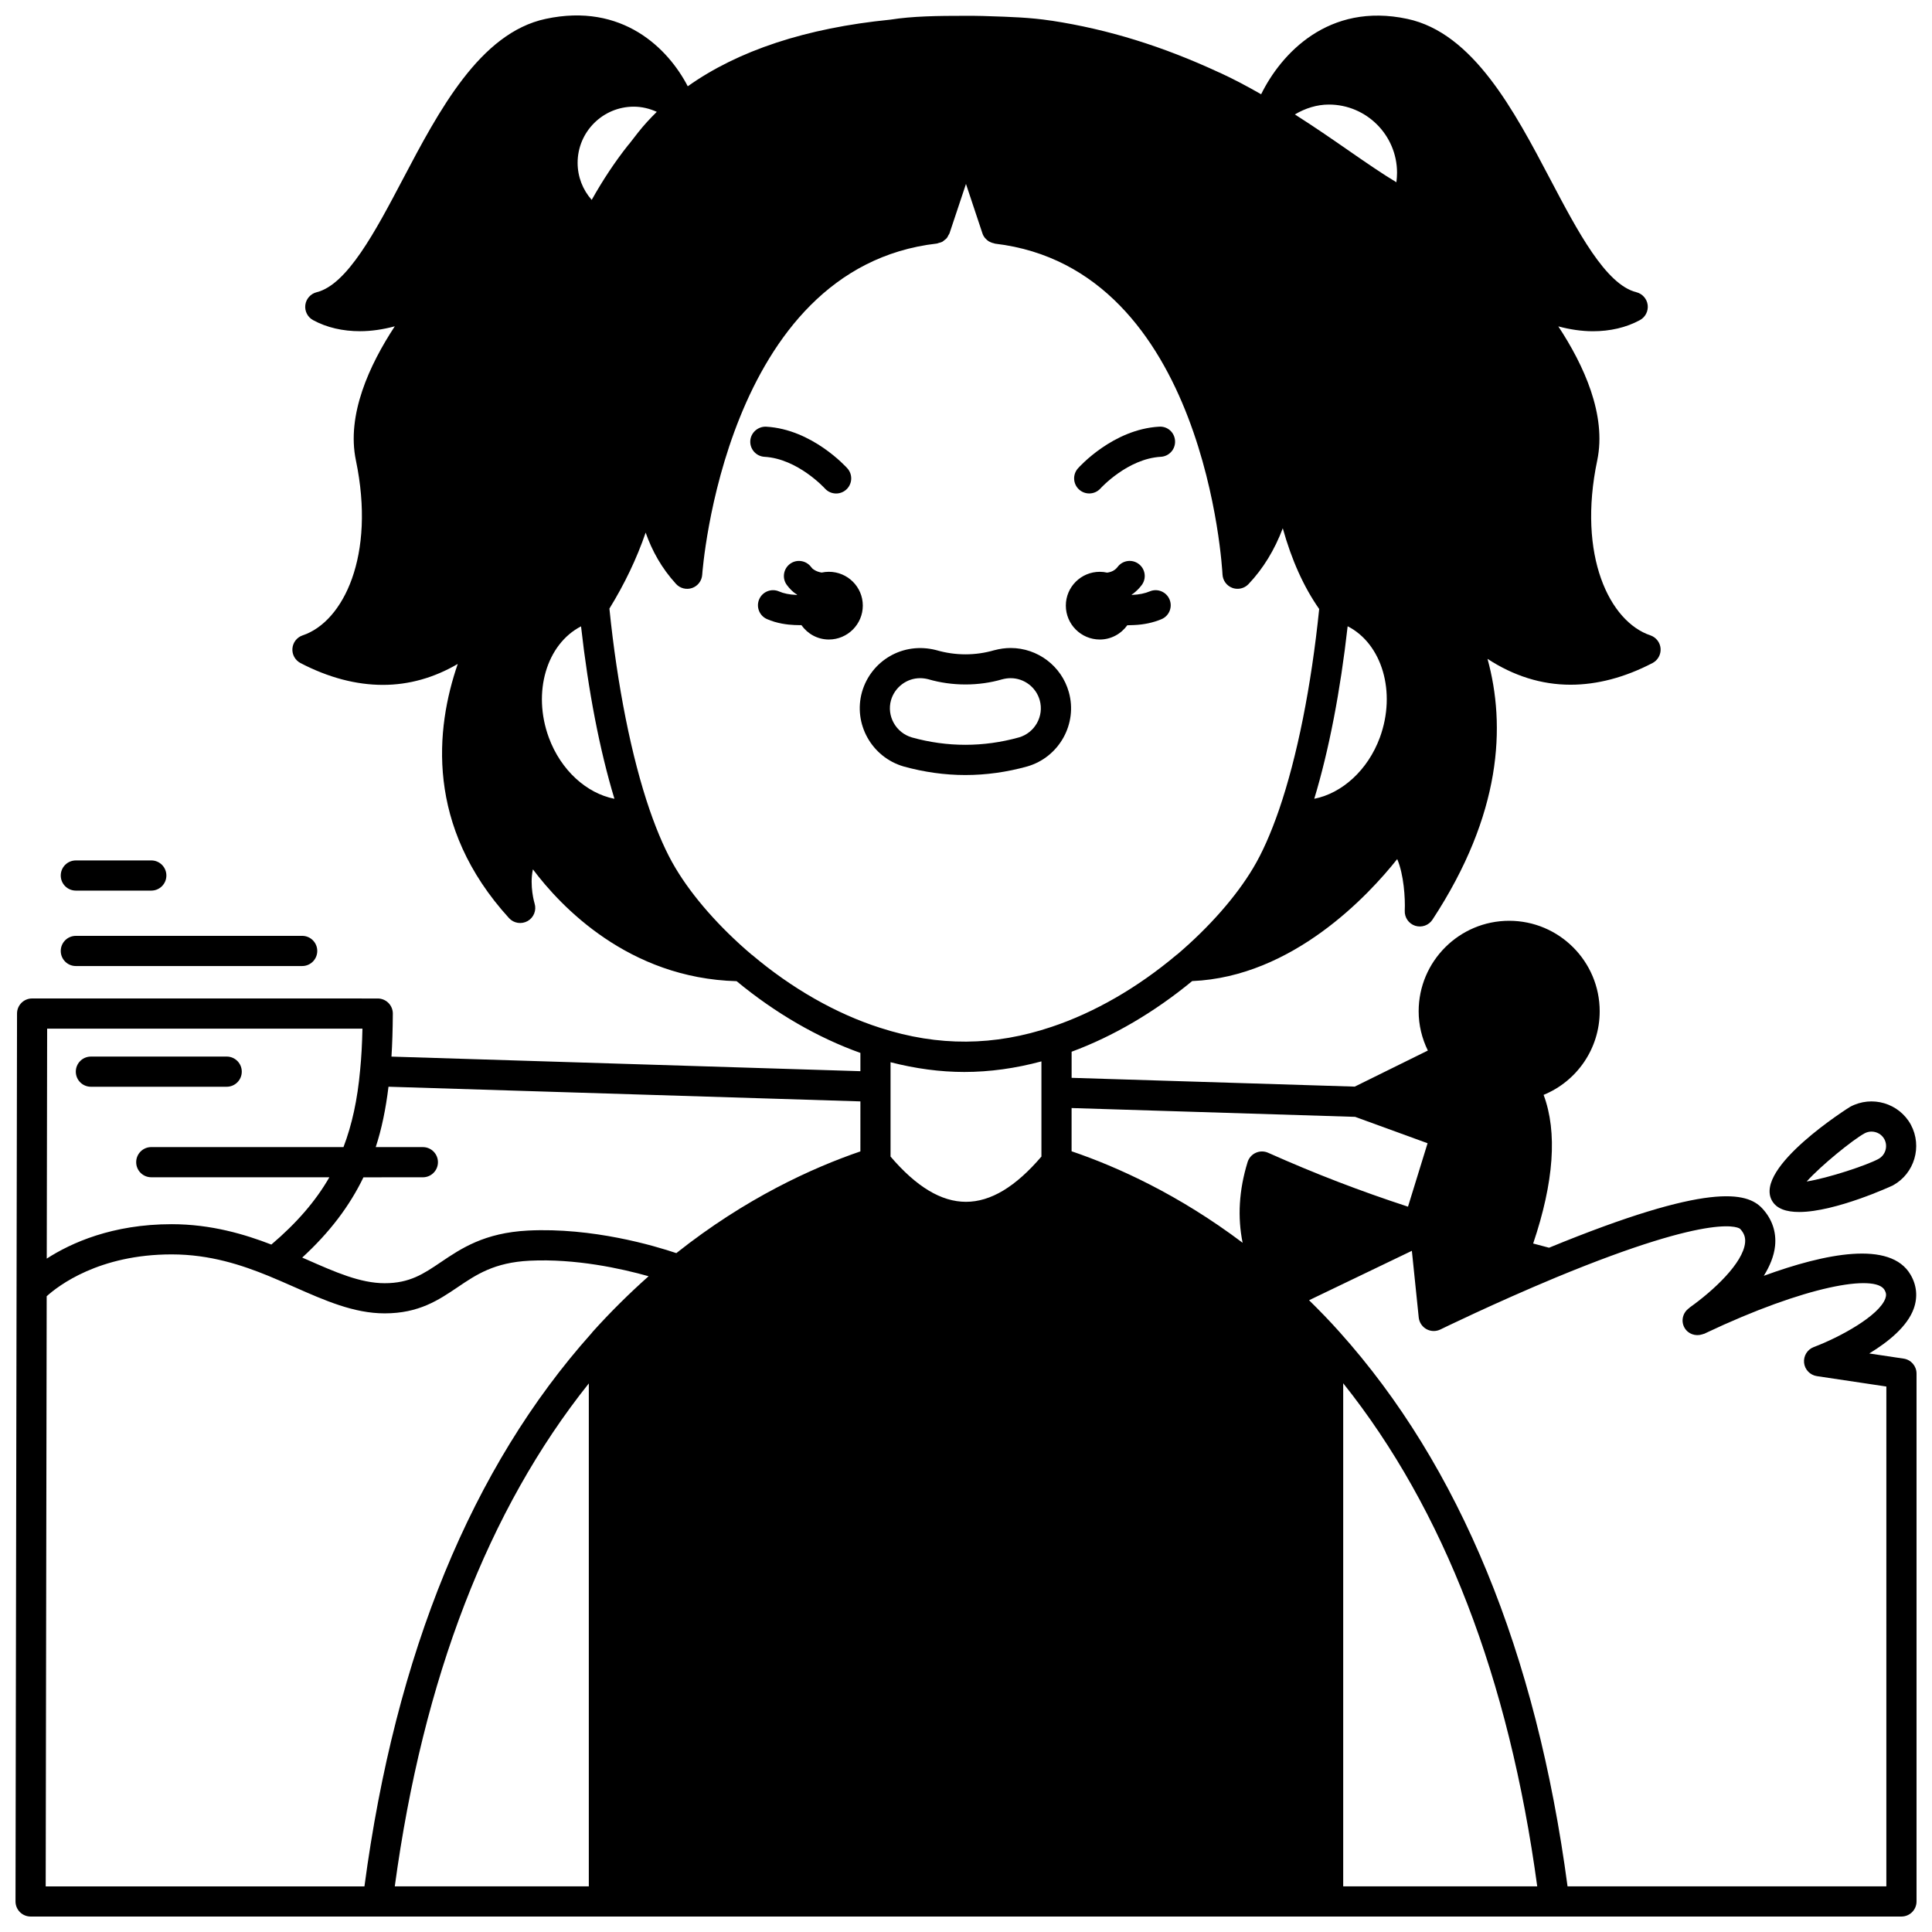 <?xml version="1.0" encoding="UTF-8"?>
<!-- Uploaded to: SVG Find, www.svgrepo.com, Generator: SVG Find Mixer Tools -->
<svg width="800px" height="800px" version="1.1" viewBox="144 144 512 512" xmlns="http://www.w3.org/2000/svg">
 <defs>
  <clipPath id="b">
   <path d="m148.09 148.09h503.81v503.81h-503.81z"/>
  </clipPath>
  <clipPath id="a">
   <path d="m612 435h39.902v31h-39.902z"/>
  </clipPath>
 </defs>
 <path d="m435.46 313.48c3 0 5.648-1.508 7.285-3.777 0.605 0 1.203-0.02 1.797-0.059 2.602-0.105 5.117-0.645 7.269-1.555 2.035-0.859 2.984-3.207 2.125-5.242-0.859-2.035-3.211-2.988-5.242-2.125-1.254 0.531-2.852 0.863-4.598 0.93-0.047 0.004-0.094-0.004-0.141 0-0.012-0.031-0.02-0.062-0.031-0.098 0.121-0.082 0.242-0.129 0.363-0.219 0.895-0.688 1.637-1.43 2.273-2.277 1.332-1.762 0.98-4.269-0.781-5.598-1.766-1.34-4.269-0.984-5.598 0.781-0.211 0.277-0.445 0.508-0.75 0.746-0.609 0.465-1.332 0.672-2.019 0.77-0.633-0.141-1.285-0.223-1.957-0.223-4.957 0-8.996 4-8.996 8.957 0 4.953 4.039 8.988 9 8.988z"/>
 <path d="m363.65 295.53c-0.652 0-1.289 0.074-1.906 0.207-0.727-0.117-1.531-0.371-2.285-0.93-0.02-0.016-0.215-0.145-0.52-0.555-1.324-1.758-3.832-2.133-5.598-0.805-1.762 1.324-2.129 3.832-0.805 5.598 0.781 1.043 1.656 1.879 2.359 2.32 0.109 0.078 0.219 0.121 0.332 0.195-0.008 0.027-0.016 0.059-0.027 0.09-0.094-0.004-0.172 0.008-0.266 0-1.711-0.066-3.293-0.391-4.457-0.906-2.027-0.887-4.379 0.023-5.273 2.043-0.891 2.019 0.023 4.383 2.043 5.273 2.648 1.168 5.473 1.504 7.332 1.578 0.5 0.023 1 0.035 1.504 0.035 0.102 0 0.195-0.012 0.293-0.016 1.621 2.297 4.262 3.82 7.281 3.82 4.957 0 8.996-4.039 8.996-8.996-0.004-4.961-4.043-8.953-9.004-8.953z"/>
 <g clip-path="url(#b)">
  <path d="m648.49 504.05-9.117-1.367c5.043-3.062 10.113-7.16 11.801-11.918 1.082-3.059 0.785-6.16-0.859-8.961-5.34-9.152-22.668-5.629-38.887 0.301 1.574-2.543 2.707-5.223 2.984-7.938 0.379-3.699-0.797-7.137-3.414-9.949-4.023-4.305-14.141-6.953-56.484 10.441l-1.664-0.441c-0.871-0.227-1.688-0.453-2.543-0.676 5.492-16.266 6.461-29.504 2.766-39.391 8.824-3.617 14.863-12.258 14.863-22.145 0-13.23-10.758-23.988-23.988-23.988-13.23 0-23.988 10.758-23.988 23.988 0 3.668 0.867 7.18 2.434 10.398l-19.371 9.559-75.031-2.328v-6.918c10.98-4.055 21.941-10.473 31.949-18.723 26.691-1.117 46.82-22.848 54.336-32.328 1.75 4.07 2.152 10.395 2 13.68-0.082 1.801 1.047 3.43 2.758 3.992 1.73 0.543 3.586-0.105 4.578-1.605 18.383-28.012 19.465-51.406 14.594-69.133 6.894 4.512 14.285 6.856 21.996 6.856 7.043 0 14.34-1.902 21.727-5.742 1.422-0.742 2.266-2.258 2.144-3.863-0.125-1.594-1.195-2.965-2.715-3.481-10.785-3.613-19.383-21.094-14.07-46.371 2.504-12.043-3.551-25.227-10.316-35.504 3.074 0.82 6.168 1.289 9.164 1.289 4.508 0 8.789-0.957 12.461-2.953 1.449-0.789 2.258-2.387 2.055-4.019-0.211-1.637-1.406-2.977-3.008-3.375-8.113-2.012-15.57-16.172-22.777-29.867-9.586-18.211-20.457-38.855-37.922-42.566-20.91-4.477-33.484 9.289-38.727 19.977-3.621-2.062-7.25-4.008-10.852-5.664-0.102-0.047-0.203-0.09-0.309-0.125-14.934-6.93-29.336-11.402-44.301-13.699-0.07-0.012-0.176-0.023-0.289-0.031-5.41-0.828-10.809-0.996-16.52-1.176l-1.52-0.051c-1.559-0.043-2.992-0.043-4.629-0.043-7.344 0-13.91 0.082-19.859 1.02h-0.004c-22.336 2.219-40.324 8.18-53.672 17.656-5.195-10.004-17.289-22.223-37.641-17.867-17.441 3.719-28.312 24.352-37.898 42.555-7.223 13.707-14.688 27.871-22.801 29.887-1.598 0.398-2.793 1.738-3.008 3.371-0.211 1.637 0.605 3.234 2.055 4.023 3.652 1.992 7.926 2.938 12.43 2.938 3.016 0 6.125-0.469 9.223-1.297-6.742 10.266-12.824 23.48-10.305 35.527 5.273 25.289-3.332 42.766-14.105 46.371-1.523 0.508-2.59 1.879-2.719 3.481-0.129 1.598 0.719 3.117 2.144 3.863 7.445 3.871 14.773 5.781 21.84 5.781 6.93 0 13.578-1.895 19.832-5.551-5.894 17.074-8.621 43.004 13.59 67.363 1.254 1.379 3.305 1.691 4.938 0.77 1.625-0.926 2.387-2.867 1.832-4.652-0.02-0.066-1.402-4.672-0.441-9.043 7.356 9.812 25.316 28.859 53.984 29.637 10.219 8.453 21.48 14.965 32.801 19.012v4.84l-124.27-3.863c0.207-3.281 0.328-6.926 0.359-11.375 0.008-1.062-0.41-2.086-1.16-2.844-0.75-0.754-1.77-1.184-2.84-1.184l-91.59-0.008c-2.207 0-3.996 1.785-4 3.992l-0.402 235.3c0 1.062 0.414 2.082 1.168 2.832 0.75 0.75 1.766 1.176 2.832 1.176h495.79c2.211 0 4-1.789 4-4v-139.9c-0.004-1.98-1.453-3.66-3.41-3.953zm-134.26-314.27c0 0.777-0.066 1.66-0.168 2.523-3.773-2.262-7.953-5.144-12.605-8.367-4.344-3.012-9.137-6.328-14.305-9.609 2.773-1.645 5.867-2.617 9.004-2.617 9.965-0.004 18.074 8.105 18.074 18.07zm-201.1-10.707s-2.379 3.031-2.363 3.043c-0.109 0.109-0.215 0.227-0.309 0.348-3.516 4.441-6.688 9.234-9.652 14.512-2.371-2.672-3.731-6.125-3.731-9.832 0-8.199 6.672-14.875 14.879-14.875 2.137 0 4.199 0.508 6.102 1.371-1.75 1.727-3.422 3.523-4.926 5.434zm-23.688 160.39c-4.414-12.039-0.559-24.777 8.539-29.473 1.93 17.18 4.941 32.785 8.848 45.699-7.363-1.434-14.199-7.562-17.387-16.227zm211.7-29.496c9.09 4.637 12.957 17.426 8.535 29.488-3.188 8.664-10.039 14.785-17.383 16.23 3.902-12.91 6.914-28.527 8.848-45.719zm-157.86 87.074c-0.027-0.023-0.062-0.027-0.098-0.051-8.5-7.223-15.656-15.363-20.172-22.949-2.363-3.914-4.668-9.098-6.844-15.387-4.816-14.016-8.59-32.934-10.668-53.367 4.008-6.508 7.234-13.23 9.605-20.141 1.691 4.82 4.242 9.445 8.051 13.605 1.082 1.188 2.773 1.602 4.273 1.074 1.512-0.531 2.559-1.914 2.664-3.516 0.051-0.812 5.914-81.316 62.199-87.766 0.191-0.02 0.344-0.125 0.527-0.172 0.309-0.078 0.617-0.141 0.891-0.289 0.215-0.117 0.379-0.289 0.566-0.438 0.211-0.168 0.438-0.312 0.617-0.523 0.191-0.23 0.305-0.508 0.445-0.777 0.09-0.176 0.227-0.316 0.293-0.512l4.363-13.082 4.367 13.117c0.148 0.441 0.367 0.832 0.641 1.18 0.047 0.062 0.121 0.109 0.172 0.168 0.262 0.297 0.547 0.547 0.875 0.75 0.133 0.082 0.27 0.137 0.406 0.203 0.309 0.148 0.625 0.25 0.961 0.316 0.098 0.02 0.172 0.074 0.273 0.09 56.027 6.594 60.25 86.84 60.285 87.648 0.07 1.598 1.09 3.008 2.59 3.57 0.457 0.172 0.93 0.25 1.402 0.25 1.074 0 2.129-0.434 2.898-1.242 3.922-4.125 6.926-9.098 9.086-14.797 2.332 8.387 5.551 15.547 9.648 21.391-2.078 20.387-5.844 39.254-10.652 53.238-2.172 6.277-4.469 11.457-6.852 15.41-4.508 7.566-11.664 15.707-20.156 22.926-0.027 0.023-0.066 0.027-0.098 0.051-10.348 8.723-21.801 15.324-33.129 19.105-15.148 5.113-30.062 5.262-45.477 0.258-11.676-3.734-23.418-10.43-33.957-19.344zm56.281 31.043c6.754 0 13.602-0.969 20.426-2.805v25.223c-13.676 15.992-26.309 15.992-39.984 0v-25c6.578 1.688 13.133 2.582 19.559 2.582zm103.56 11.895 19.199 6.992-5.188 16.812c-12.777-4.188-24.41-8.645-37.066-14.285-1.051-0.469-2.242-0.465-3.281 0.012-1.043 0.473-1.832 1.371-2.168 2.469-2.297 7.473-2.684 14.609-1.309 21.371-16.992-12.801-33.199-20.121-45.328-24.25v-11.457zm-131.11 9.156c-12.633 4.32-30.402 12.371-48.777 26.957-5.742-1.934-22.188-6.836-39.309-5.981-11.578 0.598-17.715 4.742-23.129 8.398-4.59 3.098-8.223 5.555-14.855 5.555-6.441 0-13.059-2.918-20.719-6.301-0.363-0.16-0.766-0.324-1.133-0.488 7.25-6.668 12.508-13.578 16.227-21.273l15.742-0.008c2.211 0 4-1.789 4-4 0-2.211-1.789-4-4-4h-12.488c1.586-4.828 2.664-10.125 3.383-16l125.06 3.887zm-131.96-32.527c-0.094 4.254-0.289 7.715-0.609 10.914-0.715 7.996-2.168 14.547-4.414 20.469h-50.938c-2.211 0-4 1.789-4 4s1.789 4 4 4h47.195c-3.629 6.312-8.645 12.113-15.375 17.832-6.941-2.68-15.891-5.398-26.426-5.398-15.723 0-26.676 4.977-33.098 9.121l0.105-60.938 83.559-0.004zm-83.68 70.91c3.066-2.773 13.848-11.09 33.113-11.09 10.27 0 18.746 2.883 25.668 5.699 2.352 0.969 4.621 1.973 6.836 2.945 8.133 3.59 15.812 6.984 23.945 6.984 9.082 0 14.289-3.519 19.332-6.922 4.988-3.371 9.703-6.555 19.055-7.031 12.219-0.605 24.352 2.078 31.566 4.113-5.156 4.582-10.129 9.508-14.824 14.723-0.105 0.121-0.203 0.242-0.293 0.371-31.742 35.512-51.961 84.844-60.191 146.61h-84.469zm143.67 23.102v133.29h-51.422c7.484-55.156 24.773-99.898 51.422-133.29zm199.92 133.29v-133.33c26.645 33.387 43.934 78.145 51.422 133.33zm143.94 0h-84.484c-8.258-61.984-28.574-111.44-60.465-146.96-2.566-2.883-5.277-5.66-8.035-8.375l27.242-13.094 1.82 17.668c0.137 1.301 0.898 2.449 2.043 3.086 1.145 0.633 2.523 0.664 3.699 0.09 0.141-0.066 14.195-6.941 30.594-13.77 43.387-17.961 48.793-12.93 48.84-12.887 1.051 1.129 1.453 2.262 1.309 3.684-0.551 5.359-8.258 12.594-14.691 17.164-0.059 0.039-0.082 0.105-0.141 0.148-1.648 1.156-2.242 3.356-1.246 5.156 0.945 1.715 2.945 2.383 4.731 1.797 0.109-0.027 0.207-0.059 0.312-0.102 0.125-0.051 0.262-0.051 0.383-0.121 0.035-0.016 0.098-0.055 0.172-0.098 26.559-12.578 44.953-15.711 47.434-11.457 0.453 0.77 0.52 1.418 0.227 2.246-1.625 4.586-12.074 10.305-18.977 12.898-1.703 0.641-2.758 2.356-2.57 4.168 0.191 1.809 1.582 3.258 3.383 3.535l18.422 2.758z"/>
 </g>
 <g clip-path="url(#a)">
  <path d="m620.79 465.19c9.641 0 24.664-6.945 24.867-7.059 5.695-3.117 7.828-10.312 4.746-16.062-3.121-5.731-10.332-7.863-16.102-4.75-0.266 0.145-25.539 16.055-20.738 24.816 1.211 2.234 3.898 3.055 7.227 3.055zm17.328-20.836c0.582-0.32 1.219-0.469 1.844-0.469 1.379 0 2.715 0.727 3.41 2 1.004 1.871 0.305 4.223-1.555 5.242-3.09 1.688-13.332 5.074-19.031 5.984 3.859-4.289 12.25-11.07 15.332-12.758z"/>
 </g>
 <path d="m164.1 380.02h19.992c2.211 0 4-1.789 4-4s-1.789-4-4-4l-19.992 0.004c-2.211 0-4 1.789-4 4 0 2.211 1.789 3.996 4 3.996z"/>
 <path d="m164.1 400.01h59.977c2.211 0 4-1.789 4-4 0-2.211-1.789-4-4-4l-59.977 0.004c-2.211 0-4 1.789-4 4 0 2.211 1.789 3.996 4 3.996z"/>
 <path d="m168.09 432h35.984c2.211 0 4-1.789 4-4 0-2.211-1.789-4-4-4l-35.984 0.004c-2.211 0-4 1.789-4 4 0.004 2.207 1.789 3.996 4 3.996z"/>
 <path d="m362.6 273.45c0.789 0.883 1.883 1.332 2.981 1.332 0.949 0 1.898-0.336 2.66-1.012 1.648-1.473 1.797-4 0.328-5.644-0.379-0.418-9.363-10.359-21.516-11.047-2.152-0.105-4.094 1.559-4.219 3.762-0.125 2.207 1.562 4.09 3.762 4.219 8.801 0.5 15.934 8.312 16.004 8.391z"/>
 <path d="m432.66 274.77c1.094 0 2.195-0.449 2.984-1.332 0.07-0.078 7.168-7.883 15.996-8.383 2.203-0.121 3.891-2.012 3.762-4.219-0.121-2.203-1.953-3.914-4.219-3.762-12.195 0.688-21.145 10.629-21.52 11.055-1.465 1.648-1.312 4.168 0.336 5.629 0.762 0.68 1.719 1.012 2.66 1.012z"/>
 <path d="m399.84 349.39c5.441 0 10.938-0.758 16.391-2.273 8.453-2.445 13.395-11.293 11.016-19.707-1.918-6.883-8.258-11.684-15.41-11.684-1.41 0-2.812 0.188-4.394 0.602-4.914 1.426-10.18 1.461-15.309-0.031-8.891-2.309-17.312 2.84-19.688 11.055-2.394 8.449 2.551 17.316 11.051 19.777 5.406 1.496 10.906 2.262 16.344 2.262zm-19.711-19.84c0.992-3.43 4.164-5.828 7.711-5.828 0.723 0 1.465 0.102 2.16 0.281 6.356 1.859 13.414 1.828 19.562 0.031 0.805-0.211 1.547-0.312 2.266-0.312 3.578 0 6.75 2.402 7.711 5.844 1.188 4.215-1.297 8.637-5.504 9.852-9.41 2.621-19.023 2.609-28.363 0.012-4.25-1.23-6.734-5.668-5.543-9.879z"/>
</svg>